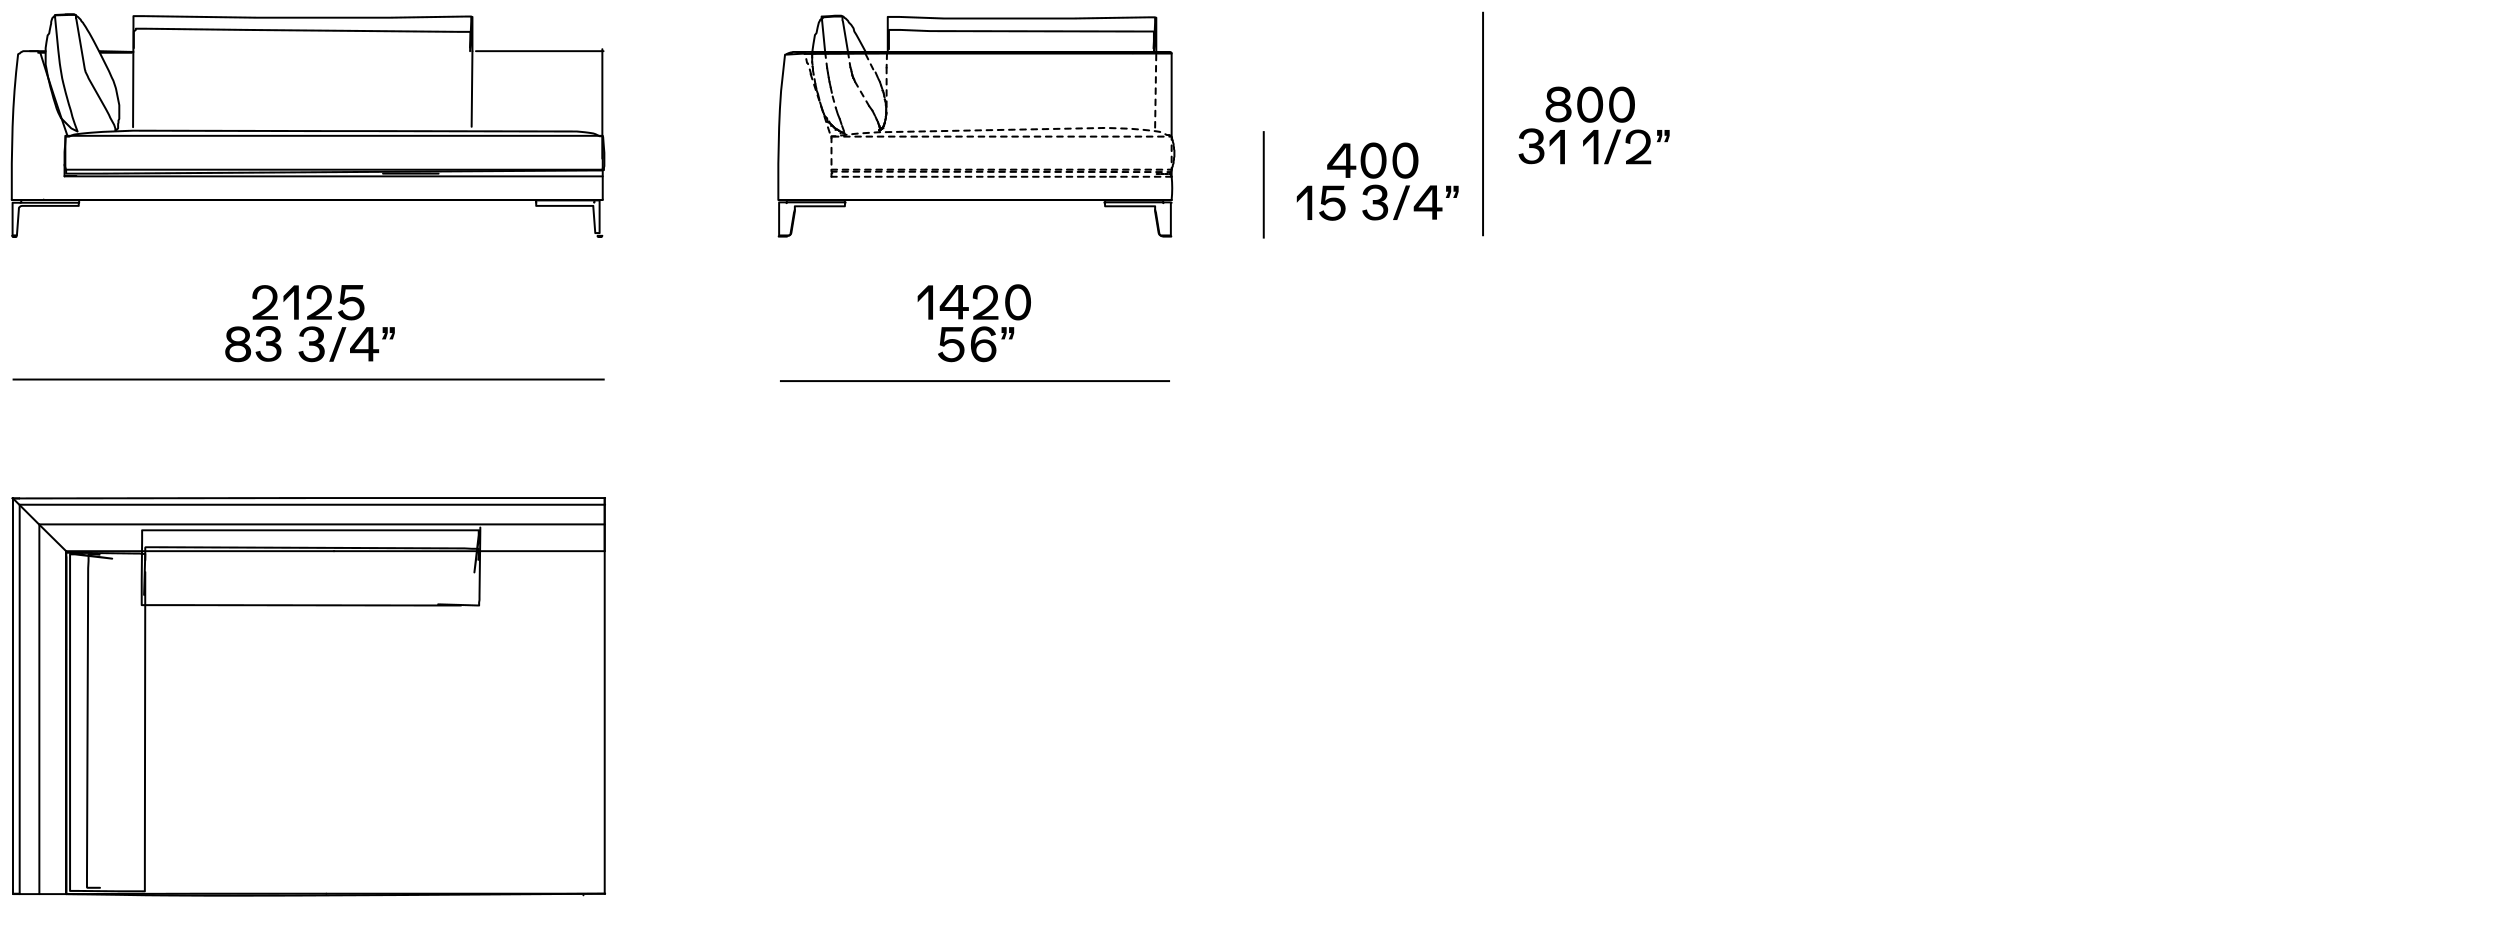 <?xml version="1.0" encoding="utf-8"?>
<!-- Generator: Adobe Illustrator 25.2.1, SVG Export Plug-In . SVG Version: 6.00 Build 0)  -->
<svg version="1.1" xmlns="http://www.w3.org/2000/svg" xmlns:xlink="http://www.w3.org/1999/xlink" x="0px" y="0px"
	 viewBox="0 0 635 241" style="enable-background:new 0 0 635 241;" xml:space="preserve">
<style type="text/css">
	.st0{fill:none;stroke:#000000;stroke-width:0.5;stroke-linecap:round;stroke-linejoin:round;stroke-miterlimit:10;}
	.st1{fill:none;stroke:#000000;stroke-width:0.5;stroke-miterlimit:3.864;}
	
		.st2{fill:none;stroke:#000000;stroke-width:0.5;stroke-linecap:round;stroke-linejoin:round;stroke-miterlimit:10;stroke-dasharray:1.424,1.424;}
	
		.st3{fill:none;stroke:#000000;stroke-width:0.5;stroke-linecap:round;stroke-linejoin:round;stroke-miterlimit:10;stroke-dasharray:0.716,0.358;}
	
		.st4{fill:none;stroke:#000000;stroke-width:0.5;stroke-linecap:round;stroke-linejoin:round;stroke-miterlimit:10;stroke-dasharray:0.169,0.169;}
	.st5{fill:none;stroke:#000000;stroke-width:0.5;stroke-miterlimit:10;}
	.st6{display:none;}
</style>
<g id="Livello_1">
	<g>
		<line class="st2" x1="293.4" y1="32.4" x2="293.7" y2="13.2"/>
		<line class="st2" x1="225.3" y1="13.6" x2="225.2" y2="17.2"/>
		<line class="st2" x1="225.2" y1="17.2" x2="225.2" y2="28.9"/>
		<line class="st3" x1="206.3" y1="13.1" x2="206.3" y2="13.5"/>
		<line class="st3" x1="206.3" y1="13.5" x2="206.3" y2="13.9"/>
		<line class="st3" x1="206.3" y1="13.9" x2="206.3" y2="14.2"/>
		<line class="st2" x1="206.3" y1="14.2" x2="206.3" y2="14.6"/>
		<line class="st2" x1="206.3" y1="14.6" x2="206.3" y2="15.1"/>
		<line class="st2" x1="206.3" y1="15.5" x2="206.3" y2="15.5"/>
		<line class="st2" x1="206.3" y1="15.5" x2="206.3" y2="15.9"/>
		<line class="st2" x1="206.3" y1="15.9" x2="206.4" y2="16.4"/>
		<line class="st2" x1="206.4" y1="16.8" x2="206.4" y2="16.9"/>
		<line class="st2" x1="206.4" y1="16.9" x2="206.5" y2="17.4"/>
		<line class="st2" x1="206.5" y1="17.4" x2="206.5" y2="17.9"/>
		<line class="st2" x1="206.5" y1="17.9" x2="206.7" y2="19"/>
		<line class="st2" x1="206.9" y1="20.1" x2="207.1" y2="21.3"/>
		<line class="st2" x1="207.1" y1="21.3" x2="207.5" y2="23.1"/>
		<line class="st2" x1="207.5" y1="23.1" x2="207.8" y2="24"/>
		<line class="st2" x1="207.8" y1="24" x2="208.3" y2="26"/>
		<line class="st2" x1="208.3" y1="26" x2="208.8" y2="27.6"/>
		<line class="st2" x1="208.8" y1="27.6" x2="209.1" y2="28.5"/>
		<line class="st2" x1="209.1" y1="28.5" x2="209.3" y2="29"/>
		<line class="st2" x1="209.3" y1="29" x2="209.5" y2="29.5"/>
		<line class="st2" x1="209.5" y1="29.5" x2="209.6" y2="29.7"/>
		<line class="st2" x1="209.6" y1="29.7" x2="209.7" y2="30"/>
		<line class="st2" x1="209.7" y1="30" x2="209.8" y2="29.8"/>
		<line class="st2" x1="209.8" y1="29.8" x2="210" y2="30"/>
		<line class="st2" x1="210" y1="30" x2="210.1" y2="30.2"/>
		<line class="st2" x1="210.1" y1="30.2" x2="210.2" y2="30.9"/>
		<line class="st2" x1="210.2" y1="30.9" x2="210.4" y2="31.1"/>
		<line class="st2" x1="210.4" y1="31.1" x2="210.6" y2="30.9"/>
		<line class="st2" x1="210.6" y1="30.9" x2="210.7" y2="31.1"/>
		<line class="st2" x1="210.7" y1="31.1" x2="210.9" y2="31.4"/>
		<line class="st2" x1="210.9" y1="31.4" x2="211" y2="31.5"/>
		<line class="st2" x1="211" y1="31.5" x2="211.1" y2="31.6"/>
		<line class="st2" x1="211.1" y1="32" x2="211.2" y2="31.7"/>
		<line class="st2" x1="211.2" y1="31.7" x2="211.3" y2="31.8"/>
		<line class="st2" x1="211.3" y1="31.8" x2="211.4" y2="31.9"/>
		<line class="st2" x1="211.4" y1="31.9" x2="211.5" y2="32"/>
		<line class="st2" x1="211.5" y1="32" x2="211.6" y2="32.1"/>
		<line class="st2" x1="211.6" y1="32.1" x2="211.7" y2="32.2"/>
		<line class="st2" x1="211.7" y1="32.2" x2="211.8" y2="32.3"/>
		<line class="st2" x1="211.8" y1="32.3" x2="211.9" y2="32.4"/>
		<line class="st2" x1="211.9" y1="32.4" x2="212" y2="32.5"/>
		<line class="st2" x1="212" y1="32.5" x2="212.2" y2="32.6"/>
		<line class="st2" x1="212.2" y1="33" x2="212.3" y2="32.7"/>
		<line class="st2" x1="212.3" y1="32.7" x2="212.4" y2="32.8"/>
		<line class="st2" x1="212.4" y1="32.8" x2="212.5" y2="32.9"/>
		<line class="st2" x1="212.5" y1="32.9" x2="212.7" y2="32.9"/>
		<line class="st2" x1="212.7" y1="32.9" x2="212.8" y2="33"/>
		<line class="st2" x1="212.8" y1="33" x2="213" y2="33.1"/>
		<line class="st2" x1="213" y1="33.1" x2="213.1" y2="33.2"/>
		<line class="st2" x1="213.1" y1="33.2" x2="213.2" y2="33.3"/>
		<line class="st2" x1="213.2" y1="33.3" x2="213.4" y2="33.4"/>
		<line class="st2" x1="213.4" y1="33.4" x2="213.5" y2="33.4"/>
		<line class="st2" x1="213.5" y1="33.9" x2="213.7" y2="33.5"/>
		<line class="st2" x1="213.7" y1="33.5" x2="213.9" y2="33.6"/>
		<line class="st2" x1="213.9" y1="33.6" x2="214" y2="33.7"/>
		<line class="st2" x1="214" y1="33.7" x2="214.2" y2="33.7"/>
		<line class="st2" x1="214.2" y1="33.7" x2="214.4" y2="33.8"/>
		<line class="st2" x1="214.4" y1="33.8" x2="214.6" y2="33.9"/>
		<line class="st2" x1="209.6" y1="13.3" x2="210.1" y2="17.3"/>
		<line class="st2" x1="210.1" y1="17.3" x2="210.3" y2="18.5"/>
		<line class="st2" x1="210.3" y1="18.5" x2="210.5" y2="19.7"/>
		<line class="st2" x1="210.5" y1="19.7" x2="210.7" y2="20.8"/>
		<line class="st2" x1="210.7" y1="20.8" x2="211" y2="22.2"/>
		<line class="st2" x1="211" y1="22.2" x2="211.5" y2="24.5"/>
		<line class="st2" x1="211.5" y1="24.5" x2="212.3" y2="27.4"/>
		<line class="st2" x1="212.3" y1="27.4" x2="212.8" y2="29"/>
		<line class="st2" x1="212.8" y1="29" x2="213.3" y2="30.2"/>
		<line class="st2" x1="213.3" y1="30.2" x2="213.9" y2="32"/>
		<line class="st2" x1="213.9" y1="32" x2="214.6" y2="33.9"/>
		<line class="st3" x1="219.8" y1="13.2" x2="219.9" y2="13.4"/>
		<line class="st2" x1="219.9" y1="13.8" x2="222.4" y2="18.8"/>
		<line class="st2" x1="222.4" y1="18.4" x2="223.1" y2="20"/>
		<line class="st2" x1="223.1" y1="20" x2="223.5" y2="20.8"/>
		<line class="st2" x1="223.5" y1="20.8" x2="223.8" y2="21.7"/>
		<line class="st2" x1="223.8" y1="21.7" x2="224.1" y2="22.6"/>
		<line class="st2" x1="224.1" y1="23" x2="224.3" y2="23"/>
		<line class="st2" x1="224.3" y1="23" x2="224.4" y2="23.5"/>
		<line class="st2" x1="224.4" y1="23.5" x2="224.5" y2="23.9"/>
		<line class="st2" x1="224.5" y1="23.9" x2="224.6" y2="24.4"/>
		<line class="st2" x1="224.6" y1="24.4" x2="224.7" y2="24.8"/>
		<line class="st2" x1="224.7" y1="25.3" x2="224.8" y2="25.3"/>
		<line class="st2" x1="224.8" y1="25.3" x2="224.9" y2="25.8"/>
		<line class="st2" x1="224.9" y1="25.8" x2="225" y2="26.2"/>
		<line class="st2" x1="225" y1="26.2" x2="225" y2="26.7"/>
		<line class="st2" x1="225" y1="26.7" x2="225.1" y2="27.2"/>
		<line class="st2" x1="225.1" y1="27.2" x2="225.1" y2="27.7"/>
		<line class="st2" x1="225.1" y1="27.7" x2="225.1" y2="28.1"/>
		<line class="st2" x1="225.1" y1="28.1" x2="225.1" y2="28.4"/>
		<line class="st2" x1="225.1" y1="28.4" x2="225.1" y2="28.6"/>
		<line class="st2" x1="225.1" y1="28.6" x2="225.1" y2="28.9"/>
		<line class="st2" x1="225.1" y1="28.9" x2="225.1" y2="29.1"/>
		<line class="st2" x1="225.1" y1="29.1" x2="225.1" y2="29.3"/>
		<line class="st2" x1="225.1" y1="29.3" x2="225" y2="29.6"/>
		<line class="st2" x1="225" y1="29.6" x2="225" y2="29.8"/>
		<line class="st2" x1="225" y1="29.8" x2="225" y2="30.1"/>
		<line class="st2" x1="225" y1="30.1" x2="224.9" y2="30.3"/>
		<line class="st2" x1="224.9" y1="30.3" x2="224.9" y2="30.5"/>
		<line class="st2" x1="224.9" y1="30.5" x2="224.8" y2="30.8"/>
		<line class="st2" x1="224.8" y1="31.2" x2="224.8" y2="31"/>
		<line class="st2" x1="224.8" y1="31" x2="224.7" y2="31.2"/>
		<line class="st2" x1="224.7" y1="31.2" x2="224.7" y2="31.3"/>
		<line class="st2" x1="224.7" y1="31.3" x2="224.6" y2="31.5"/>
		<line class="st2" x1="224.6" y1="31.5" x2="224.6" y2="31.7"/>
		<line class="st2" x1="224.6" y1="31.7" x2="224.6" y2="31.7"/>
		<line class="st2" x1="224.6" y1="31.7" x2="224.5" y2="31.8"/>
		<line class="st2" x1="224.5" y1="31.8" x2="224.5" y2="31.9"/>
		<line class="st2" x1="224.5" y1="31.9" x2="224.5" y2="32"/>
		<line class="st2" x1="224.5" y1="32" x2="224.4" y2="32.1"/>
		<line class="st2" x1="224.4" y1="32.1" x2="224.4" y2="32.1"/>
		<line class="st2" x1="224.4" y1="32.1" x2="224.4" y2="32.2"/>
		<line class="st2" x1="224.4" y1="32.6" x2="224.3" y2="32.3"/>
		<line class="st2" x1="224.3" y1="32.3" x2="224.3" y2="32.3"/>
		<line class="st2" x1="224.3" y1="32.3" x2="224.2" y2="32.4"/>
		<line class="st2" x1="224.2" y1="32.4" x2="224.2" y2="32.4"/>
		<line class="st2" x1="224.2" y1="32.4" x2="224.2" y2="32.5"/>
		<line class="st2" x1="224.2" y1="32.5" x2="224.2" y2="32.5"/>
		<line class="st2" x1="224.2" y1="32.5" x2="224.1" y2="32.5"/>
		<line class="st2" x1="224.1" y1="32.5" x2="224.1" y2="32.6"/>
		<line class="st2" x1="224.1" y1="32.6" x2="224.1" y2="32.6"/>
		<line class="st2" x1="224.1" y1="32.6" x2="224.1" y2="32.6"/>
		<line class="st2" x1="224.1" y1="32.6" x2="224" y2="32.7"/>
		<line class="st2" x1="224" y1="32.7" x2="224" y2="32.7"/>
		<line class="st2" x1="224" y1="32.7" x2="224" y2="32.7"/>
		<line class="st2" x1="224" y1="32.7" x2="223.9" y2="32.7"/>
		<line class="st2" x1="223.9" y1="32.7" x2="223.9" y2="32.8"/>
		<line class="st2" x1="223.9" y1="32.8" x2="223.9" y2="32.8"/>
		<line class="st2" x1="223.9" y1="32.8" x2="223.9" y2="32.8"/>
		<line class="st2" x1="223.9" y1="32.8" x2="223.8" y2="32.8"/>
		<line class="st2" x1="223.8" y1="32.8" x2="223.8" y2="32.9"/>
		<line class="st2" x1="223.8" y1="32.9" x2="223.8" y2="32.9"/>
		<line class="st2" x1="223.8" y1="32.9" x2="223.7" y2="32.9"/>
		<line class="st2" x1="223.7" y1="32.9" x2="223.7" y2="32.9"/>
		<line class="st2" x1="223.7" y1="32.9" x2="223.6" y2="33"/>
		<line class="st2" x1="223.6" y1="33" x2="223.6" y2="33"/>
		<line class="st2" x1="223.6" y1="33" x2="223.6" y2="33"/>
		<line class="st2" x1="223.6" y1="33" x2="223.5" y2="33"/>
		<line class="st2" x1="223.5" y1="33" x2="223.5" y2="33.1"/>
		<line class="st2" x1="223.5" y1="33.1" x2="223.5" y2="33.1"/>
		<line class="st2" x1="223.5" y1="33.1" x2="223.4" y2="33.1"/>
		<line class="st2" x1="223.4" y1="33.1" x2="223.4" y2="33.1"/>
		<line class="st2" x1="223.4" y1="33.1" x2="223.3" y2="33.1"/>
		<line class="st2" x1="215.4" y1="13.2" x2="216" y2="17.1"/>
		<line class="st2" x1="216" y1="17.1" x2="216.2" y2="17.7"/>
		<line class="st2" x1="216.2" y1="17.7" x2="216.3" y2="18.2"/>
		<line class="st2" x1="216.3" y1="18.2" x2="216.4" y2="18.7"/>
		<line class="st2" x1="216.4" y1="18.7" x2="216.5" y2="19"/>
		<line class="st2" x1="216.5" y1="19" x2="216.5" y2="19.2"/>
		<line class="st2" x1="216.5" y1="19.2" x2="216.6" y2="19.4"/>
		<line class="st2" x1="216.6" y1="19.4" x2="216.7" y2="19.6"/>
		<line class="st2" x1="216.7" y1="19.6" x2="216.7" y2="19.8"/>
		<line class="st2" x1="216.7" y1="19.8" x2="216.8" y2="19.9"/>
		<line class="st2" x1="216.8" y1="19.9" x2="216.9" y2="20.1"/>
		<line class="st2" x1="216.9" y1="20.1" x2="217" y2="20.3"/>
		<line class="st2" x1="217" y1="20.3" x2="217.2" y2="20.8"/>
		<line class="st2" x1="217.2" y1="20.8" x2="220.8" y2="27"/>
		<line class="st2" x1="220.8" y1="27" x2="221.6" y2="28.1"/>
		<line class="st2" x1="221.6" y1="28.1" x2="222.4" y2="29.7"/>
		<line class="st2" x1="222.4" y1="29.7" x2="222.7" y2="30.4"/>
		<line class="st2" x1="222.7" y1="30.4" x2="223" y2="31"/>
		<line class="st2" x1="223" y1="31" x2="223.1" y2="31.3"/>
		<line class="st2" x1="223.1" y1="31.3" x2="223.2" y2="31.6"/>
		<line class="st2" x1="223.2" y1="31.6" x2="223.3" y2="31.9"/>
		<line class="st2" x1="223.3" y1="31.9" x2="223.4" y2="32"/>
		<line class="st2" x1="223.4" y1="32" x2="223.4" y2="32.1"/>
		<line class="st2" x1="223.4" y1="32.1" x2="223.4" y2="32.3"/>
		<line class="st2" x1="223.4" y1="32.3" x2="223.5" y2="32.4"/>
		<line class="st2" x1="223.5" y1="32.4" x2="223.5" y2="32.5"/>
		<line class="st2" x1="223.5" y1="32.5" x2="223.5" y2="32.5"/>
		<line class="st2" x1="223.5" y1="32.5" x2="223.5" y2="32.6"/>
		<line class="st2" x1="223.5" y1="32.6" x2="223.5" y2="32.6"/>
		<line class="st2" x1="223.5" y1="32.6" x2="223.5" y2="32.6"/>
		<line class="st2" x1="223.5" y1="32.6" x2="223.5" y2="32.7"/>
		<line class="st2" x1="223.5" y1="32.7" x2="223.5" y2="32.7"/>
		<line class="st2" x1="223.5" y1="32.7" x2="223.5" y2="32.8"/>
		<line class="st2" x1="223.5" y1="32.8" x2="223.5" y2="32.8"/>
		<line class="st2" x1="223.5" y1="32.8" x2="223.5" y2="32.8"/>
		<line class="st2" x1="223.5" y1="32.8" x2="223.5" y2="32.8"/>
		<line class="st2" x1="223.5" y1="32.8" x2="223.5" y2="32.9"/>
		<line class="st2" x1="223.5" y1="32.9" x2="223.5" y2="32.9"/>
		<line class="st2" x1="223.5" y1="32.9" x2="223.5" y2="32.9"/>
		<line class="st2" x1="223.5" y1="32.9" x2="223.5" y2="32.9"/>
		<line class="st2" x1="223.5" y1="32.9" x2="223.5" y2="32.9"/>
		<line class="st2" x1="223.5" y1="32.9" x2="223.5" y2="32.9"/>
		<line class="st2" x1="223.5" y1="32.9" x2="223.5" y2="32.9"/>
		<line class="st2" x1="223.5" y1="32.9" x2="223.5" y2="33"/>
		<line class="st2" x1="223.5" y1="33" x2="223.5" y2="33"/>
		<line class="st2" x1="223.5" y1="33" x2="223.5" y2="33"/>
		<line class="st2" x1="223.5" y1="33" x2="223.5" y2="33"/>
		<line class="st2" x1="223.5" y1="33" x2="223.5" y2="33"/>
		<line class="st2" x1="223.5" y1="33" x2="223.5" y2="33"/>
		<line class="st2" x1="223.5" y1="33" x2="223.5" y2="33"/>
		<line class="st2" x1="223.5" y1="33" x2="223.5" y2="33"/>
		<line class="st2" x1="223.5" y1="33" x2="223.5" y2="33"/>
		<line class="st2" x1="223.5" y1="33" x2="223.5" y2="33.1"/>
		<line class="st2" x1="223.5" y1="33.1" x2="223.5" y2="33.1"/>
		<line class="st2" x1="223.5" y1="33.1" x2="223.5" y2="33.1"/>
		<line class="st2" x1="223.5" y1="33.1" x2="223.5" y2="33.1"/>
		<line class="st2" x1="223.5" y1="33.1" x2="223.5" y2="33.1"/>
		<line class="st2" x1="223.5" y1="33.1" x2="223.5" y2="33.1"/>
		<line class="st2" x1="223.5" y1="33.1" x2="223.4" y2="33.1"/>
		<line class="st2" x1="223.4" y1="33.1" x2="223.4" y2="33.1"/>
		<line class="st2" x1="223.4" y1="33.1" x2="223.4" y2="33.1"/>
		<line class="st2" x1="223.4" y1="33.1" x2="223.4" y2="33.1"/>
		<line class="st2" x1="223.4" y1="33.1" x2="223.4" y2="33.1"/>
		<line class="st2" x1="223.4" y1="33.1" x2="223.4" y2="33.1"/>
		<line class="st2" x1="223.4" y1="33.1" x2="223.4" y2="33.1"/>
		<line class="st2" x1="223.4" y1="33.1" x2="223.4" y2="33.1"/>
		<line class="st2" x1="223.4" y1="33.1" x2="223.4" y2="33.1"/>
		<line class="st2" x1="223.4" y1="33.1" x2="223.4" y2="33.1"/>
		<line class="st2" x1="223.4" y1="33.1" x2="223.3" y2="33.1"/>
		<line class="st2" x1="223.3" y1="33.1" x2="223.3" y2="33.1"/>
		<line class="st0" x1="204.5" y1="13.2" x2="204.6" y2="13.2"/>
		<line class="st2" x1="297.6" y1="44.9" x2="280.7" y2="44.9"/>
		<line class="st0" x1="297.6" y1="51.5" x2="297.6" y2="51.5"/>
		<line class="st0" x1="297.2" y1="50.8" x2="297.6" y2="50.8"/>
		<line class="st0" x1="295.5" y1="51.5" x2="295.5" y2="51.5"/>
		<path class="st0" d="M293.5,53.6c0-0.1-0.1-0.2-0.1-0.3"/>
		<path class="st0" d="M280.7,52.4h11.2l0.1,0l0.1,0l0.1,0l0.1,0l0.1,0c0,0,0.1,0,0.1,0c0,0,0.1,0,0.1,0c0,0,0.1,0,0.1,0    c0,0,0.1,0,0.1,0c0,0,0.1,0,0.1,0c0,0,0.1,0,0.1,0c0,0,0.1,0,0.1,0c0,0,0.1,0,0.1,0c0,0,0.1,0,0.1,0c0,0,0.1,0,0.1,0c0,0,0,0,0,0    c0,0,0,0,0,0c0,0,0,0,0,0c0,0,0,0,0,0c0,0,0,0.1,0,0.1c0,0,0,0.1,0,0.1c0,0,0,0.1,0,0.1c0,0,0,0.1,0,0.1c0,0,0,0.1,0,0.1    c0,0,0,0.1,0,0.1c0,0,0,0.1,0,0.1c0,0,0,0.1,0,0.1l0,0.1l0,0.1l0,0.1l0,0.1l0,0.1l0.9,5.5c0.1,0.3,0.4,0.6,0.7,0.6h2.4    c0,0,0-8.4,0-8.4c0,0-16.9,0-16.9,0C280.7,51.6,280.7,52.4,280.7,52.4z"/>
		<line class="st0" x1="199.8" y1="51.5" x2="199.8" y2="51.5"/>
		<path class="st0" d="M201.9,53.3c0,0.1-0.1,0.2-0.1,0.3"/>
		<path class="st0" d="M214.6,52.4h-11.2l-0.1,0l-0.1,0l-0.1,0l-0.1,0l-0.1,0c0,0-0.1,0-0.1,0c0,0-0.1,0-0.1,0c0,0-0.1,0-0.1,0    c0,0-0.1,0-0.1,0c0,0-0.1,0-0.1,0c0,0-0.1,0-0.1,0c0,0-0.1,0-0.1,0c0,0-0.1,0-0.1,0c0,0-0.1,0-0.1,0c0,0-0.1,0-0.1,0c0,0,0,0,0,0    c0,0,0,0,0,0c0,0,0,0,0,0c0,0,0,0,0,0c0,0,0,0.1,0,0.1c0,0,0,0.1,0,0.1c0,0,0,0.1,0,0.1c0,0,0,0.1,0,0.1c0,0,0,0.1,0,0.1    c0,0,0,0.1,0,0.1c0,0,0,0.1,0,0.1c0,0,0,0.1,0,0.1l0,0.1l0,0.1l0,0.1l0,0.1l0,0.1l-0.9,5.5c-0.1,0.3-0.3,0.6-0.7,0.6h-2.4    c0,0,0-8.4,0-8.4c0,0,16.9,0,16.9,0C214.6,51.6,214.6,52.4,214.6,52.4z"/>
		<path class="st0" d="M297.6,50.8c0.2-2,0.2-4,0-6"/>
		<line class="st2" x1="280.9" y1="44.9" x2="211.2" y2="44.9"/>
		<line class="st2" x1="211.2" y1="44.9" x2="211.2" y2="44.1"/>
		<polyline class="st2" points="211.2,43.1 297.6,43.1 297.6,34.7 211.2,34.7   "/>
		<path class="st2" d="M211.2,34.7l0,1l0,1.3l0,2.8l0,2.5l0,0.9l0,0.3l0,0.1l0,0c0,0,0.2,0.4,0.2,0.4"/>
		<line class="st2" x1="205.9" y1="18.8" x2="211.2" y2="35.1"/>
		<line class="st3" x1="287.7" y1="13.5" x2="287.8" y2="13.5"/>
		<path class="st2" d="M297.6,43.2l-0.1,0.3c0,0,0,0,0,0c0,0,0,0,0,0c0,0,0,0.1,0,0.1c0,0-0.1,0.1-0.1,0.1c0,0-0.1,0-0.1,0    c0,0-0.1,0-0.1,0c0,0,0,0,0,0c0,0-0.1,0-0.1,0c0,0-0.1,0-0.1,0c0,0-0.1,0-0.1,0l0,0l0,0l-0.1,0l-0.1,0l-0.1,0l-0.1,0l-0.1,0    l-0.1,0l-0.2,0l-0.4,0l-0.4,0l-1,0l-2.9,0l-79.7-0.1h-0.2"/>
		<path class="st2" d="M211.2,34.7C211.2,34.6,211.2,34.6,211.2,34.7C211.3,34.6,211.3,34.6,211.2,34.7c0.1-0.1,0.1-0.1,0.1-0.1    c0,0,0.1,0,0.1,0c0,0,0.1,0,0.1,0c0,0,0.1,0,0.1,0l0.1,0l0.1,0l0.1,0l0.1,0l0.1,0l0.2,0l0.2,0l0.2,0l0.5-0.1l0.6-0.1l0.7-0.1    l1.7-0.2l2-0.2l4.9-0.3l57.8-1.1l3.2,0.1l2.9,0.1l2.5,0.2l1.1,0.1l1,0.1l0.9,0.1l0.8,0.1l0.7,0.1l0.6,0.1l0.3,0.1l0.3,0.1l0.2,0.1    l0.2,0.1l0.2,0.1l0.2,0.1l0.2,0.1l0.2,0.1l0.1,0l0.1,0l0.1,0l0.1,0l0.1,0l0.1,0l0.1,0l0,0l0,0c0,0,0.1,0.1,0.1,0.1    c0,0,0.1,0.1,0.1,0.1c0,0,0.1,0.1,0.1,0.1c0,0,0.1,0.1,0.1,0.1c0,0,0,0.1,0,0.1c0,0,0,0.1,0,0.1c0,0,0,0.1,0,0.1c0,0,0,0,0,0    c0,0,0,0.1,0,0.1l0,0.1"/>
		<line class="st0" x1="206.3" y1="13.2" x2="202.3" y2="13.2"/>
		<path class="st2" d="M206.1,19c-0.1-0.2-0.2-0.4-0.2-0.6l-0.2-0.7l-0.2-0.6l-0.3-1L205,16l-0.2-1l-0.2-0.6l-0.3-0.8"/>
		<path class="st3" d="M293.8,44.2l1.5,0l0.7,0l0.3,0l0.2,0l0.1,0l0.1,0l0.1,0l0.1,0c0,0,0.1,0,0.1,0c0,0,0.1,0,0.1,0    c0,0,0.1,0,0.1,0c0,0,0.1,0,0.1,0c0,0,0,0,0,0c0,0,0.1,0,0.1,0c0,0,0,0,0,0c0,0,0,0,0,0c0,0,0,0,0,0c0,0,0,0.1,0,0.1    c0,0,0,0.1,0,0.1c0,0,0,0.1,0,0.1"/>
		<path class="st0" d="M215.4,13.2L214.2,6l-0.1-0.6l-0.1-0.2l0-0.2l0-0.1l0-0.1l0-0.1l0-0.1c0,0,0-0.1,0-0.1c0,0,0-0.1,0-0.1    c0,0,0-0.1,0-0.1c0,0,0,0,0,0c0,0,0-0.1,0-0.1c0,0,0,0,0,0c0,0,0,0,0,0c0,0-0.1,0-0.1,0c0,0,0,0,0,0c0,0,0,0,0,0c0,0-0.1,0-0.1,0    c0,0,0,0,0,0c0,0,0,0,0,0c0,0-0.1,0-0.1,0c0,0-0.1,0-0.1,0l-0.1,0l-0.1,0l-0.1,0l-0.1,0l-0.3,0l-0.9,0l-2.9,0.2c0,0,0,0.1,0,0.1    c0,0-0.1,0.1-0.1,0.1l-0.1,0.1l-0.1,0.1l-0.1,0.1l-0.1,0.1L208.4,5l-0.1,0.1l-0.1,0.3L208,5.7l-0.1,0.4l-0.1,0.4l-0.1,0.4    l-0.1,0.5l-0.1,0.5l-0.1,0.5L207,8.9l-0.1,0.6l-0.1,0.6l-0.1,0.6l-0.1,0.6l-0.1,0.7l-0.1,0.7l0,0.4"/>
		<polyline class="st0" points="297.6,13.8 297.6,13.5 297.6,34.7 297.7,34.9 297.7,35.2 297.8,35.5 297.9,35.7 297.9,36 298,36.3     298.1,36.6 298.1,36.8 298.1,37.1 298.2,37.4 298.2,37.7 298.2,37.9 298.3,38.2 298.3,38.5 298.3,38.8 298.3,39 298.3,39.3     298.3,39.6 298.3,39.8 298.2,40.1 298.2,40.4 298.2,40.6 298.1,40.9 298.1,41.2 298.1,41.4 298,41.7 297.9,41.9 297.9,42.2     297.8,42.4 297.7,42.7 297.7,42.9 297.6,43.1 297.6,44.9   "/>
		<path class="st0" d="M206.3,13.2h18.9l72,0c0.2,0,0.4,0.2,0.4,0.4h-72.3l-19,0.1h-1.9"/>
		<polyline class="st0" points="297.6,50.8 197.7,50.8 197.7,41.6 197.9,32.4 198.1,27.7 198.4,23.1 198.9,18.5 199.4,13.9     204.4,13.6 204.3,13.5 204.1,13.5 204,13.4 203.8,13.4 203.6,13.3 203.5,13.3 203.3,13.3 203.2,13.2 203,13.2 202.8,13.2     202.7,13.2 202.5,13.2 202.4,13.2 202.2,13.2 202,13.2 201.9,13.2 201.7,13.2 201.6,13.2 201.4,13.2 201.2,13.3 201.1,13.3     200.9,13.3 200.8,13.4 200.6,13.4 200.4,13.5 200.3,13.5 200.1,13.6 200,13.7 199.8,13.7 199.7,13.8 199.6,13.9 199.4,13.9   "/>
		<path class="st0" d="M197.8,60C197.8,60,197.8,60,197.8,60C197.8,60.1,197.8,60.1,197.8,60c0,0.1,0,0.1,0,0.1c0,0,0,0,0,0    c0,0,0,0,0,0c0,0,0,0,0,0c0,0,0.1,0,0.1,0c0,0,0.1,0,0.1,0c0,0,0.1,0,0.1,0l0,0l0,0l0.1,0l0.2,0l0.5,0l0.6,0l0.1,0l0.1,0l0,0    c0,0,0.1,0,0.1,0c0,0,0.1,0,0.1,0c0,0,0,0,0,0c0,0,0,0,0,0c0,0,0,0,0,0c0,0,0,0,0,0c0,0,0,0,0,0c0,0,0,0,0,0c0,0,0,0,0,0"/>
		<path class="st0" d="M297.5,60C297.5,60,297.5,60,297.5,60C297.5,60.1,297.5,60.1,297.5,60c0,0.1,0,0.1,0,0.1c0,0,0,0,0,0    c0,0,0,0,0,0c0,0,0,0,0,0c0,0-0.1,0-0.1,0c0,0-0.1,0-0.1,0c0,0-0.1,0-0.1,0l0,0l0,0l-0.1,0l-0.2,0l-0.5,0l-0.6,0l-0.1,0l-0.1,0    l0,0c0,0-0.1,0-0.1,0c0,0-0.1,0-0.1,0c0,0,0,0,0,0c0,0,0,0,0,0c0,0,0,0,0,0c0,0,0,0,0,0c0,0,0,0,0,0c0,0,0,0,0,0c0,0,0,0,0,0"/>
		<path class="st0" d="M214.6,51.6c0,0,0-0.7,0-0.7c0,0-14.7,0-14.7,0c0,0-0.1,0.7-0.1,0.7"/>
		<path class="st0" d="M201.7,53.9l-0.9,5.5c0,0,0,0,0,0c0,0.1,0,0.1,0,0.1c0,0,0,0,0,0c-0.1,0.2-0.3,0.4-0.6,0.4"/>
		<path class="st0" d="M280.7,51.6c0,0,0-0.7,0-0.7c0,0,14.7,0,14.7,0c0,0,0.1,0.7,0.1,0.7"/>
		<path class="st0" d="M295.1,60c-0.2,0-0.4-0.2-0.6-0.4c0,0,0,0,0,0c0,0,0-0.1,0-0.1c0,0,0,0,0,0c0,0-0.9-5.6-0.9-5.6"/>
		<path class="st0" d="M208.6,4.8l0.1-0.3l0-0.1c0,0,0-0.1,0-0.1c0,0,0-0.1,0-0.1c0,0,0,0,0,0c0,0,0,0,0,0c0,0,0,0,0,0c0,0,0,0,0,0    c0,0,0.1,0,0.1,0c0,0,0.1,0,0.1,0l2-0.1L212,4l0.2,0l0.2,0l0.1,0l0.1,0l0.1,0l0.1,0l0.1,0l0.1,0l0.1,0l0.1,0l0.1,0l0.1,0l0.1,0    l0.1,0l0.1,0l0,0l0,0c0,0,0.2,0.1,0.2,0.1l0.1,0.1c0,0,0.1,0,0.1,0c0,0,0.1,0,0.1,0c0,0,0.1,0.1,0.1,0.1l0.1,0.1l0.1,0.1l0.1,0.1    l0.2,0.1l0.1,0.1l0.1,0.1l0.1,0.1l0.1,0.1l0.1,0.1l0.1,0.1l0.1,0.2l0.1,0.2l0.2,0.2l0.2,0.2l0.2,0.2l0.2,0.3l0.4,0.6L217,8    l0.5,0.8l0.5,0.9l0.6,1.1l1.3,2.4"/>
		<polyline class="st0" points="208.8,4.4 208.8,5.1 209.6,13.3   "/>
		<path class="st0" d="M293,12.3l0.1-1.8l0-0.5l0-0.4l0-0.2l0-0.2l0-0.1l0-0.1l0-0.1l0-0.1l0-0.1l0-0.1l0-0.1l0-0.1l0,0c0,0,0,0,0,0    c0,0,0-0.1,0-0.1c0,0,0-0.1,0-0.1c0,0,0-0.1,0-0.1c0,0,0,0,0,0c0,0,0,0,0,0c0,0-0.1-0.1-0.1-0.1c0,0-0.1,0-0.1,0c0,0-0.1,0-0.1,0    c0,0,0,0,0,0c0,0-0.1,0-0.1,0c0,0-0.1,0-0.1,0c0,0-0.1,0-0.1,0c0,0-0.1,0-0.1,0c0,0-0.1,0-0.1,0l0,0l-0.1,0l-0.1,0l-0.2,0l-0.2,0    L291,8l-1.3,0l-53.5-0.1l-7.5-0.3l-0.9,0l-0.4,0l-0.3,0l-0.3,0l-0.1,0l-0.1,0l-0.1,0l-0.1,0l-0.1,0l0,0l0,0c0,0-0.1,0-0.1,0    c0,0-0.1,0-0.1,0c0,0-0.1,0-0.1,0c0,0,0,0,0,0c0,0-0.1,0-0.1,0c0,0,0,0,0,0c0,0-0.1,0-0.1,0c0,0,0,0.1,0,0.1c0,0,0,0,0,0    c0,0,0,0.1,0,0.1c0,0,0,0.1,0,0.1c0,0,0,0.1,0,0.1c0,0,0,0.1,0,0.1c0,0,0,0.1,0,0.1c0,0,0,0.1,0,0.1l0,0l0,0.1l0,0.1l0,0.1l0,0.2    l0,0.2l0,0.2l0,0.5l0,0.7l0,2.1"/>
		<path class="st0" d="M293.7,13.2l0-6.1l0-1.6l0-0.5l0-0.2l0-0.1c0,0,0-0.1,0-0.1c0,0,0-0.1,0-0.1c0,0,0,0,0,0c0,0,0,0.1,0,0.1    c0,0,0,0.1,0,0.1l0,0.1l0,0.1l0,0.2l-0.1,0.7l-0.5,7.4l0.3-7.5l0-0.6l0-0.2l0-0.1l0-0.1l0-0.1c0,0,0-0.1,0-0.1c0,0,0-0.1,0-0.1    c0,0,0,0,0,0c0,0,0,0,0,0c0,0,0,0,0,0c0,0-0.1,0-0.1,0c0,0-0.1,0-0.1,0l-1.1,0l-19.3,0.3l-33.1,0l-11.3-0.4l-1.2,0l-0.5,0l-0.4,0    l-0.2,0l-0.1,0l-0.1,0l-0.1,0l-0.1,0l0,0c0,0-0.1,0-0.1,0c0,0-0.1,0-0.1,0c0,0,0,0,0,0c0,0,0,0,0,0c0,0,0,0,0,0c0,0,0,0,0,0    c0,0,0,0,0,0c0,0,0,0.1,0,0.1c0,0,0,0.1,0,0.1l0,0.7l0,1.8l0,6"/>
		<line id="XMLID_110_" class="st1" x1="321" y1="33.3" x2="321" y2="60.6"/>
		<g>
			<path d="M344.5,42.1v1H343v2.1h-1.2v-2.1h-4.7v-1.2l4.2-5.4h1.7v5.6H344.5z M341.9,37.5l-3.5,4.6h3.5V37.5z"/>
			<path d="M345.6,40.8c0-2.5,1.1-4.6,3.3-4.6c2.2,0,3.3,2,3.3,4.6c0,2.5-1.1,4.6-3.3,4.6C346.7,45.4,345.6,43.4,345.6,40.8z      M351,40.8c0-2-0.7-3.5-2.1-3.5s-2.1,1.5-2.1,3.5c0,2,0.7,3.5,2.1,3.5S351,42.9,351,40.8z"/>
			<path d="M353.7,40.8c0-2.5,1.1-4.6,3.3-4.6c2.2,0,3.3,2,3.3,4.6c0,2.5-1.1,4.6-3.3,4.6C354.8,45.4,353.7,43.4,353.7,40.8z      M359,40.8c0-2-0.7-3.5-2.1-3.5s-2.1,1.5-2.1,3.5c0,2,0.7,3.5,2.1,3.5S359,42.9,359,40.8z"/>
		</g>
		<g>
			<path d="M333.3,47.1v8.8h-1.2v-7.2l-2.7,2.8v-1.6l2.7-2.7H333.3z"/>
			<path d="M341.8,53c0,1.8-1.4,3.1-3.3,3.1c-1.6,0-3-0.8-3.5-2.1l1.2-0.6c0.3,1,1.2,1.7,2.3,1.7c1.2,0,2.1-0.8,2.1-2     c0-1-0.9-1.9-2-1.9c-0.9,0-1.6,0.4-2,1l-1.1-0.4l0.5-4.6h5.5l-0.2,1.1h-4.3l-0.4,2.7c0.5-0.5,1.3-0.8,2.1-0.8     C340.5,50.1,341.8,51.3,341.8,53z"/>
			<path d="M346,53.5l1.2-0.3c0.2,1.2,1,1.9,2.2,1.9c1.2,0,2-0.7,2-1.7c0-0.9-0.8-1.5-2.1-1.5c-0.3,0-0.5,0-0.6,0v-1.1     c0.3,0,0.5,0,0.7,0c1,0,1.7-0.6,1.7-1.4c0-0.9-0.7-1.5-1.8-1.5c-1.1,0-1.9,0.7-2,1.8l-1.2-0.3c0.2-1.5,1.5-2.5,3.3-2.5     c1.8,0,3,0.9,3,2.4c0,0.9-0.6,1.8-1.6,1.9v0c1,0.1,1.8,1,1.8,2.1c0,1.6-1.3,2.7-3.3,2.7C347.7,56.1,346.3,55.1,346,53.5z"/>
			<path d="M357.1,47.1h1.1l-3.3,8.8h-1.1L357.1,47.1z"/>
			<path d="M366.4,52.7v1H365v2.1h-1.2v-2.1h-4.7v-1.2l4.2-5.4h1.7v5.6H366.4z M363.8,48.1l-3.5,4.6h3.5V48.1z"/>
			<path d="M367.9,48.7h-0.6v-1.5h1.3v1.5l-0.5,1.6h-0.9L367.9,48.7z M369.8,48.7h-0.6v-1.5h1.3v1.5l-0.5,1.6h-0.9L369.8,48.7z"/>
		</g>
		<line id="XMLID_107_" class="st1" x1="376.7" y1="3" x2="376.7" y2="60"/>
		<g>
			<path d="M399.2,28.5c0,1.6-1.3,2.6-3.3,2.6c-2,0-3.3-1-3.3-2.6c0-1,0.7-1.8,1.7-2.2c-0.9-0.4-1.4-1.1-1.4-2c0-1.4,1.2-2.3,3-2.3     c1.8,0,3,0.9,3,2.3c0,0.9-0.5,1.6-1.4,2C398.5,26.7,399.2,27.5,399.2,28.5z M397.9,28.5c0-1-0.8-1.6-2.1-1.6     c-1.3,0-2.1,0.6-2.1,1.6c0,1,0.8,1.6,2.1,1.6C397.1,30.1,397.9,29.5,397.9,28.5z M394,24.5c0,0.9,0.7,1.4,1.8,1.4     c1.1,0,1.8-0.6,1.8-1.4c0-0.8-0.7-1.4-1.8-1.4C394.8,23.1,394,23.6,394,24.5z"/>
			<path d="M400.6,26.6c0-2.5,1.1-4.6,3.3-4.6c2.2,0,3.3,2,3.3,4.6c0,2.5-1.1,4.6-3.3,4.6C401.7,31.2,400.6,29.1,400.6,26.6z      M406,26.6c0-2-0.7-3.5-2.1-3.5s-2.1,1.5-2.1,3.5c0,2,0.7,3.5,2.1,3.5S406,28.6,406,26.6z"/>
			<path d="M408.7,26.6c0-2.5,1.1-4.6,3.3-4.6c2.2,0,3.3,2,3.3,4.6c0,2.5-1.1,4.6-3.3,4.6C409.8,31.2,408.7,29.1,408.7,26.6z      M414,26.6c0-2-0.7-3.5-2.1-3.5s-2.1,1.5-2.1,3.5c0,2,0.7,3.5,2.1,3.5S414,28.6,414,26.6z"/>
		</g>
		<g>
			<path d="M385.7,39.2l1.2-0.3c0.2,1.2,1,1.9,2.2,1.9c1.2,0,2-0.7,2-1.7c0-0.9-0.8-1.5-2.1-1.5c-0.3,0-0.5,0-0.6,0v-1.1     c0.3,0,0.5,0,0.7,0c1,0,1.7-0.6,1.7-1.4c0-0.9-0.7-1.5-1.8-1.5c-1.1,0-1.9,0.7-2,1.8l-1.2-0.3c0.2-1.5,1.5-2.5,3.3-2.5     c1.8,0,3,0.9,3,2.4c0,0.9-0.6,1.8-1.6,1.9v0c1,0.1,1.8,1,1.8,2.1c0,1.6-1.3,2.7-3.3,2.7C387.3,41.8,386,40.8,385.7,39.2z"/>
			<path d="M397.5,32.9v8.8h-1.2v-7.2l-2.7,2.8v-1.6l2.7-2.7H397.5z"/>
			<path d="M406,32.9v8.8h-1.2v-7.2l-2.7,2.8v-1.6l2.7-2.7H406z"/>
			<path d="M410.7,32.9h1.1l-3.3,8.8h-1.1L410.7,32.9z"/>
			<path d="M419.4,40.6v1.1h-6.4v-0.8c3.9-2.3,5.1-3.5,5.1-5c0-1.3-0.8-2.1-2-2.1c-1.2,0-2,0.9-2,2.2c0,0.2,0,0.4,0,0.6l-1.2-0.3     c0-0.1,0-0.3,0-0.4c0-1.8,1.3-3,3.2-3c1.9,0,3.2,1.2,3.2,3c0,1.7-1.4,3.4-4.2,4.9H419.4z"/>
			<path d="M421.5,34.5h-0.6v-1.5h1.3v1.5l-0.5,1.6h-0.9L421.5,34.5z M423.4,34.5h-0.6v-1.5h1.3v1.5l-0.5,1.6h-0.9L423.4,34.5z"/>
		</g>
		<g>
			<path d="M237,72.4v8.8h-1.2v-7.2l-2.7,2.8v-1.6l2.7-2.7H237z"/>
			<path d="M246.1,78v1h-1.5v2.1h-1.2V79h-4.7v-1.2l4.2-5.4h1.7V78H246.1z M243.4,73.4l-3.5,4.6h3.5V73.4z"/>
			<path d="M253.6,80.1v1.1h-6.4v-0.8c3.9-2.3,5.1-3.5,5.1-5c0-1.3-0.8-2.1-2-2.1c-1.2,0-2,0.9-2,2.2c0,0.2,0,0.4,0,0.6l-1.2-0.3     c0-0.1,0-0.3,0-0.4c0-1.8,1.3-3,3.2-3c1.9,0,3.2,1.2,3.2,3c0,1.7-1.4,3.4-4.2,4.9H253.6z"/>
			<path d="M255.3,76.8c0-2.5,1.1-4.6,3.3-4.6c2.2,0,3.3,2,3.3,4.6c0,2.5-1.1,4.6-3.3,4.6C256.5,81.4,255.3,79.3,255.3,76.8z      M260.7,76.8c0-2-0.7-3.5-2.1-3.5s-2.1,1.5-2.1,3.5c0,2,0.7,3.5,2.1,3.5S260.7,78.8,260.7,76.8z"/>
		</g>
		<g>
			<path d="M245,88.9c0,1.8-1.4,3.1-3.3,3.1c-1.6,0-3-0.8-3.5-2.1l1.2-0.6c0.3,1,1.2,1.7,2.3,1.7c1.2,0,2.1-0.8,2.1-2     c0-1-0.9-1.9-2-1.9c-0.9,0-1.6,0.4-2,1l-1.1-0.4l0.5-4.6h5.5l-0.2,1.1h-4.3l-0.4,2.7c0.5-0.5,1.3-0.8,2.1-0.8     C243.7,86.1,245,87.3,245,88.9z"/>
			<path d="M253.1,89c0,1.7-1.3,3-3.2,3c-2.1,0-3.3-1.7-3.3-4.4c0-2.9,1.3-4.7,3.5-4.7c1.4,0,2.5,0.8,2.9,2.1l-1.2,0.4     c-0.3-0.9-0.9-1.5-1.8-1.5c-1.4,0-2.2,1.3-2.3,3.5c0.4-0.7,1.3-1.2,2.4-1.2C251.9,86.2,253.1,87.4,253.1,89z M251.9,89     c0-1.1-0.8-1.9-1.9-1.9c-1.1,0-2,0.8-2,1.9c0,1.1,0.8,1.9,2,1.9S251.9,90.2,251.9,89z"/>
			<path d="M255,84.6h-0.6v-1.5h1.3v1.5l-0.5,1.6h-0.9L255,84.6z M256.9,84.6h-0.6v-1.5h1.3v1.5l-0.5,1.6h-0.9L256.9,84.6z"/>
		</g>
		<line id="XMLID_102_" class="st1" x1="297.2" y1="96.8" x2="198.1" y2="96.8"/>
		<g>
			<path d="M70.6,80.1v1.1h-6.4v-0.8c3.9-2.3,5.1-3.5,5.1-5c0-1.3-0.8-2.1-2-2.1c-1.2,0-2,0.9-2,2.2c0,0.2,0,0.4,0,0.6l-1.2-0.3     c0-0.1,0-0.3,0-0.4c0-1.8,1.3-3,3.2-3c1.9,0,3.2,1.2,3.2,3c0,1.7-1.4,3.4-4.2,4.9H70.6z"/>
			<path d="M75.9,72.4v8.8h-1.2v-7.2l-2.7,2.8v-1.6l2.7-2.7H75.9z"/>
			<path d="M84.3,80.1v1.1H78v-0.8c3.9-2.3,5.1-3.5,5.1-5c0-1.3-0.8-2.1-2-2.1c-1.2,0-2,0.9-2,2.2c0,0.2,0,0.4,0,0.6l-1.2-0.3     c0-0.1,0-0.3,0-0.4c0-1.8,1.3-3,3.2-3c1.9,0,3.2,1.2,3.2,3c0,1.7-1.4,3.4-4.2,4.9H84.3z"/>
			<path d="M92.6,78.3c0,1.8-1.4,3.1-3.3,3.1c-1.6,0-3-0.8-3.5-2.1l1.2-0.6c0.3,1,1.2,1.7,2.3,1.7c1.2,0,2.1-0.8,2.1-2     c0-1-0.9-1.9-2-1.9c-0.9,0-1.6,0.4-2,1L86.3,77l0.5-4.6h5.5l-0.2,1.1h-4.3l-0.4,2.7c0.5-0.5,1.3-0.8,2.1-0.8     C91.3,75.4,92.6,76.6,92.6,78.3z"/>
		</g>
		<g>
			<path d="M63.8,89.4c0,1.6-1.3,2.6-3.3,2.6c-2,0-3.3-1-3.3-2.6c0-1,0.7-1.8,1.7-2.2c-0.9-0.4-1.4-1.1-1.4-2c0-1.4,1.2-2.3,3-2.3     c1.8,0,3,0.9,3,2.3c0,0.9-0.5,1.6-1.4,2C63.1,87.6,63.8,88.4,63.8,89.4z M62.5,89.4c0-1-0.8-1.6-2.1-1.6c-1.3,0-2.1,0.6-2.1,1.6     c0,1,0.8,1.6,2.1,1.6C61.7,91,62.5,90.4,62.5,89.4z M58.7,85.3c0,0.9,0.7,1.4,1.8,1.4c1.1,0,1.8-0.6,1.8-1.4     c0-0.8-0.7-1.4-1.8-1.4C59.4,84,58.7,84.5,58.7,85.3z"/>
			<path d="M64.9,89.4l1.2-0.3c0.2,1.2,1,1.9,2.2,1.9c1.2,0,2-0.7,2-1.7c0-0.9-0.8-1.5-2.1-1.5c-0.3,0-0.5,0-0.6,0v-1.1     c0.3,0,0.5,0,0.7,0c1,0,1.7-0.6,1.7-1.4c0-0.9-0.7-1.5-1.8-1.5c-1.1,0-1.9,0.7-2,1.8l-1.2-0.3c0.2-1.5,1.5-2.5,3.3-2.5     c1.8,0,3,0.9,3,2.4c0,0.9-0.6,1.8-1.6,1.9v0c1,0.1,1.8,1,1.8,2.1c0,1.6-1.3,2.7-3.3,2.7C66.6,92,65.2,91,64.9,89.4z"/>
			<path d="M75.8,89.4l1.2-0.3c0.2,1.2,1,1.9,2.2,1.9c1.2,0,2-0.7,2-1.7c0-0.9-0.8-1.5-2.1-1.5c-0.3,0-0.5,0-0.6,0v-1.1     c0.3,0,0.5,0,0.7,0c1,0,1.7-0.6,1.7-1.4c0-0.9-0.7-1.5-1.8-1.5c-1.1,0-1.9,0.7-2,1.8L76,85.4c0.2-1.5,1.5-2.5,3.3-2.5     c1.8,0,3,0.9,3,2.4c0,0.9-0.6,1.8-1.6,1.9v0c1,0.1,1.8,1,1.8,2.1c0,1.6-1.3,2.7-3.3,2.7C77.5,92,76.1,91,75.8,89.4z"/>
			<path d="M86.9,83.1H88l-3.3,8.8h-1.1L86.9,83.1z"/>
			<path d="M96.3,88.7v1h-1.5v2.1h-1.2v-2.1h-4.7v-1.2l4.2-5.4h1.7v5.6H96.3z M93.6,84.1l-3.5,4.6h3.5V84.1z"/>
			<path d="M97.8,84.6h-0.6v-1.5h1.3v1.5l-0.5,1.6H97L97.8,84.6z M99.7,84.6H99v-1.5h1.3v1.5l-0.5,1.6h-0.9L99.7,84.6z"/>
		</g>
		<line id="XMLID_99_" class="st1" x1="153.6" y1="96.4" x2="3.2" y2="96.4"/>
		<line class="st0" x1="153.6" y1="227" x2="153.6" y2="227"/>
		<line class="st0" x1="3.3" y1="225.9" x2="3.3" y2="225.9"/>
		<line class="st0" x1="153.6" y1="126.5" x2="153.6" y2="126.5"/>
		<line class="st0" x1="153.6" y1="227" x2="153.6" y2="227"/>
		<line class="st0" x1="148.2" y1="227.4" x2="148.2" y2="227.4"/>
		<path class="st0" d="M5,128.2c0,23,0,55.9,0,98.8"/>
		<path class="st0" d="M10,227c0-41.2,0-72.4,0-93.8"/>
		<path class="st0" d="M5,227c-0.6,0-1.1,0-1.7,0"/>
		<path class="st0" d="M3.3,227c0-5.3,0-10.7,0-16c0-8.5,0-46.6,0-55.1c0-0.7,0-1.4,0-2.1c0-7.7,0-15.5,0-23.2c0-1.4,0-2.7,0-4.1"/>
		<path class="st0" d="M16.8,227.1c-1.8,0-4.1,0-6.8,0"/>
		<path class="st0" d="M10,227.1c-1.7,0-3.3,0-5,0"/>
		<path class="st0" d="M5,227.1c-0.6,0-1.1,0-1.7,0"/>
		<path class="st0" d="M16.8,227c0-18.6,0-47.1,0-85.6"/>
		<path class="st0" d="M16.8,227c0-18.6,0-47.1,0-85.6"/>
		<line class="st0" x1="16.8" y1="227.1" x2="16.8" y2="140.1"/>
		<path class="st0" d="M3.2,126.6c0.1,0,0.1,0,0.2,0s0.1,0,0.2,0c0.1,0,0.2,0,0.3,0s0.3,0,0.4,0s0.4,0,0.6,0"/>
		<path class="st0" d="M3.2,126.6c0.1,0,0.1,0,0.2,0s0.1,0,0.2,0c0.1,0,0.2,0,0.3,0s0.3,0,0.4,0s0.4,0,0.6,0"/>
		<path class="st0" d="M3.2,126.5c4.5,4.5,9,9,13.6,13.5"/>
		<path class="st0" d="M16.8,227c0-10.8,0-31.4,0-62"/>
		<path class="st0" d="M16.8,165c0-8.3,0-16.7,0-25"/>
		<path class="st0" d="M16.8,165c0-8.3,0-16.7,0-25"/>
		<path class="st0" d="M16.8,227c0-18.6,0-47.1,0-85.6"/>
		<path class="st0" d="M16.8,140c21.1,0,43.8,0,68.1,0"/>
		<path class="st0" d="M16.8,227.1c12.4,0.2,16.4,0.2,20.4,0.3c4,0,7.4,0.1,15.4,0.1c8,0,16.1,0.1,101.1-0.5"/>
		<path class="st0" d="M82.9,227c-23.6,0-45.6,0-66.1,0.1"/>
		<path class="st0" d="M153.6,140c-32.4,0-55.3,0-68.8,0"/>
		<path class="st0" d="M153.6,133.2c-58.3,0-106.2,0-143.6,0"/>
		<path class="st0" d="M5,128.2c39.1,0,88.7,0,148.7,0"/>
		<path class="st0" d="M5,126.6c73.2-0.1,74.7-0.1,76.1-0.1c8.3,0,16.6,0,24.9,0c0.8,0,1.5,0,2.3,0c9.1,0,18.1,0,27.1,0    c6.1,0,12.2,0,18.3,0"/>
		<path class="st0" d="M82.9,227c23.6,0,47.2,0,70.8,0"/>
		<line class="st0" x1="153.6" y1="126.5" x2="153.6" y2="227"/>
		<line class="st0" x1="153.6" y1="126.5" x2="153.6" y2="140"/>
		<path class="st0" d="M121.5,142.2l0.1-0.9l0-0.4l0-0.2l0-0.2l0-0.1l0-0.1l0-0.1l0-0.1l0-0.1l0-0.1l0-0.1l0-0.1l0-0.1    c0,0,0-0.1,0-0.1c0,0,0-0.1,0-0.1c0,0,0,0,0,0c0,0,0,0,0,0c0,0,0,0,0,0c0,0,0,0,0,0c0,0,0,0,0,0c0,0,0,0,0,0c0,0,0,0,0,0    c0,0,0,0,0,0c0,0,0,0,0,0c0,0-0.1,0-0.1,0c0,0,0,0,0,0c0,0,0,0,0,0c0,0,0,0,0,0c0,0,0,0,0,0c0,0,0,0,0,0c0,0,0,0,0,0    c0,0-0.1,0-0.1,0l-0.1,0l-0.1,0l-0.1,0l-0.1,0l-0.1,0l-0.1,0l-0.1,0l-0.1,0l-0.3,0l-0.4,0l-1.8-0.1l-78.7-0.3l-1.1,0l-0.4,0    l-0.2,0l-0.2,0l-0.1,0l-0.1,0l-0.1,0l-0.1,0l0,0l0,0l0,0l0,0l0,0c0,0,0,0,0,0c0,0-0.1,0-0.1,0c0,0,0,0,0,0c0,0,0,0,0,0    c0,0,0,0,0,0c0,0,0,0,0,0c0,0-0.1,0.1-0.1,0.1c0,0,0,0,0,0c0,0,0,0,0,0c0,0,0,0,0,0c0,0,0,0,0,0c0,0,0,0.1,0,0.1c0,0,0,0,0,0    c0,0,0,0,0,0c0,0,0,0,0,0c0,0,0,0.1,0,0.1c0,0,0,0.1,0,0.1l0,0.1l0,0.1l0,0.1l0,0.1l0,0.1l0,0.1l0,0.2l0,0.2l0,0.3l0,0.7l0,0.9"/>
		<path class="st0" d="M111.3,153.5l10.3,0.3l0.1,0c0,0,0,0,0,0c0,0,0,0,0,0c0,0,0,0,0,0c0,0,0,0,0,0c0,0,0,0,0,0c0,0,0,0,0,0    c0,0,0,0,0,0c0,0,0,0,0,0c0,0,0-0.1,0-0.1c0,0,0,0,0,0c0,0,0,0,0,0c0,0,0-0.1,0-0.1l0-0.1l0-0.1l0-0.1l0-0.3l0.1-0.6l0-0.1l0-0.3    l0-0.7l0.2-16.4l0-0.4l0-0.2l0-0.1l0-0.1c0,0,0-0.1,0-0.1c0,0,0,0,0,0c0,0,0,0,0,0c0,0,0,0,0,0c0,0,0,0,0,0c0,0,0,0,0,0    c0,0,0,0.1,0,0.1c0,0,0,0.1,0,0.1l0,0.1l0,0.2l-0.1,0.4l-0.2,1.3l-1.2,9.2c0,0,0.9-7.8,0.9-7.8l0.2-1.7l0-0.3l0-0.2l0-0.2l0-0.1    l0-0.1l0-0.1c0,0,0-0.1,0-0.1c0,0,0-0.1,0-0.1c0,0,0,0,0,0c0,0,0,0,0,0c0,0,0,0,0,0c0,0,0,0,0,0c0,0,0,0,0,0c0,0,0,0,0,0    c0,0,0,0,0,0c0,0,0,0,0,0l-0.1,0l-71.9,0l-12,0l-0.6,0l-0.4,0l-0.2,0l-0.1,0l-0.1,0l-0.1,0l0,0l0,0c0,0,0,0,0,0c0,0,0,0,0,0    c0,0,0,0,0,0c0,0,0,0,0,0c0,0,0,0,0,0c0,0,0,0,0,0c0,0,0,0,0,0c0,0,0,0.2,0,0.2l0,0.1l0,0.2l0,0.3l0,0.4l0,1l-0.1,10.5l0,4.9    l0,0.4l0,0.4l0,0.2l0,0.1l0,0.1l0,0.1l0,0.1l0,0l0,0l0,0l0,0l0,0c0,0,0,0,0,0c0,0,0,0,0,0c0,0,0,0,0,0c0,0,0,0,0,0c0,0,0,0,0,0    c0,0,0,0,0,0c0,0,0,0,0,0c0,0,0,0,0,0c0,0,0,0,0,0c0,0,0,0,0,0c0,0,0,0,0,0c0,0,0,0,0,0c0,0,0,0,0,0c0,0,0,0,0,0c0,0,0,0,0,0    c0,0,0,0,0,0c0,0,0,0,0,0c0,0,0.1,0,0.1,0c0,0,0.1,0,0.1,0c0,0,0.1,0,0.1,0c0,0,0.1,0,0.1,0c0,0,0.1,0,0.1,0l0.2,0l0.1,0l0.3,0    l0.5,0l5.6,0l73.6,0.1l0.1,0l0.1,0c0,0,0.1,0,0.1,0c0,0,0,0,0,0c0,0,0,0,0,0c0,0-0.1,0-0.1,0l-0.2,0l-0.5,0L111.3,153.5"/>
		<path class="st0" d="M25.3,140.9l-0.9-0.1l-0.4,0l-0.2,0l-0.2,0l-0.1,0l-0.1,0l-0.1,0l-0.1,0l-0.1,0l-0.1,0l-0.1,0l-0.1,0l-0.1,0    c0,0-0.1,0-0.1,0c0,0-0.1,0-0.1,0c0,0,0,0,0,0c0,0,0,0,0,0c0,0,0,0,0,0c0,0,0,0,0,0c0,0,0,0,0,0c0,0,0,0,0,0c0,0,0,0,0,0    c0,0,0,0,0,0c0,0,0,0,0,0c0,0,0,0.1,0,0.1c0,0,0,0,0,0c0,0,0,0,0,0c0,0,0,0,0,0c0,0,0,0,0,0c0,0,0,0,0,0c0,0,0,0,0,0    c0,0,0,0.1,0,0.1l0,0.1l0,0.1l0,0.1l0,0.1l0,0.1l0,0.1l0,0.1l0,0.1l0,0.3l0,0.4l-0.1,1.8l-0.3,78.7l0,1.1l0,0.4l0,0.2l0,0.2l0,0.1    l0,0.1l0,0.1l0,0.1l0,0l0,0l0,0l0,0l0,0c0,0,0,0,0,0c0,0,0,0.1,0,0.1c0,0,0,0,0,0c0,0,0,0,0,0c0,0,0,0,0,0c0,0,0,0,0,0    c0,0,0.1,0.1,0.1,0.1c0,0,0,0,0,0c0,0,0,0,0,0c0,0,0,0,0,0c0,0,0,0,0,0c0,0,0.1,0,0.1,0c0,0,0,0,0,0c0,0,0,0,0,0c0,0,0,0,0,0    c0,0,0.1,0,0.1,0c0,0,0.1,0,0.1,0l0.1,0l0.1,0l0.1,0l0.1,0l0.1,0l0.1,0l0.2,0l0.2,0l0.3,0l0.7,0l0.9,0"/>
		<path class="st0" d="M36.6,151.1l0.3-10.3l0-0.1c0,0,0,0,0,0c0,0,0,0,0,0c0,0,0,0,0,0c0,0,0,0,0,0c0,0,0,0,0,0c0,0,0,0,0,0    c0,0,0,0,0,0c0,0,0,0,0,0c0,0-0.1,0-0.1,0c0,0,0,0,0,0c0,0,0,0,0,0c0,0-0.1,0-0.1,0l-0.1,0l-0.1,0l-0.1,0l-0.3,0l-0.6-0.1l-0.1,0    l-0.3,0l-0.7,0l-16.4-0.2l-0.4,0l-0.2,0l-0.1,0l-0.1,0c0,0-0.1,0-0.1,0c0,0,0,0,0,0c0,0,0,0,0,0c0,0,0,0,0,0c0,0,0,0,0,0    c0,0,0,0,0,0c0,0,0.1,0,0.1,0c0,0,0.1,0,0.1,0l0.1,0l0.2,0l0.4,0.1l1.3,0.2l9.2,1.2c0,0-7.8-0.9-7.8-0.9l-1.7-0.2l-0.3,0l-0.2,0    l-0.2,0l-0.1,0l-0.1,0l-0.1,0c0,0-0.1,0-0.1,0c0,0-0.1,0-0.1,0c0,0,0,0,0,0c0,0,0,0,0,0c0,0,0,0,0,0c0,0,0,0,0,0c0,0,0,0,0,0    c0,0,0,0,0,0c0,0,0,0,0,0c0,0,0,0,0,0l0,0.1l0,71.9l0,12l0,0.6l0,0.4l0,0.2l0,0.1l0,0.1l0,0.1l0,0l0,0c0,0,0,0,0,0c0,0,0,0,0,0    c0,0,0,0,0,0c0,0,0,0,0,0c0,0,0,0,0,0c0,0,0,0,0,0c0,0,0,0,0,0c0,0,0.2,0,0.2,0l0.1,0l0.2,0l0.3,0l0.4,0l1,0l10.5,0.1l4.9,0l0.4,0    l0.4,0l0.2,0l0.1,0l0.1,0l0.1,0l0.1,0l0,0l0,0l0,0l0,0l0,0c0,0,0,0,0,0c0,0,0,0,0,0c0,0,0,0,0,0c0,0,0,0,0,0c0,0,0,0,0,0    c0,0,0,0,0,0c0,0,0,0,0,0c0,0,0,0,0,0c0,0,0,0,0,0c0,0,0,0,0,0c0,0,0,0,0,0c0,0,0,0,0,0c0,0,0,0,0,0c0,0,0,0,0,0c0,0,0,0,0,0    c0,0,0,0,0,0c0,0,0,0,0,0c0,0,0-0.1,0-0.1c0,0,0-0.1,0-0.1c0,0,0-0.1,0-0.1c0,0,0-0.1,0-0.1c0,0,0-0.1,0-0.1l0-0.2l0-0.1l0-0.3    l0-0.5l0-5.6l0.1-73.6l0-0.1l0-0.1c0,0,0-0.1,0-0.1c0,0,0,0,0,0c0,0,0,0,0,0c0,0,0,0.1,0,0.1l0,0.2l0,0.5L36.6,151.1"/>
		<line class="st0" x1="3" y1="50.7" x2="3" y2="50.7"/>
		<line class="st0" x1="153.1" y1="50.7" x2="153.1" y2="50.7"/>
		<line class="st0" x1="11.5" y1="13.4" x2="9.7" y2="13.4"/>
		<line class="st0" x1="7.6" y1="13" x2="11.6" y2="13"/>
		<line class="st0" x1="111.4" y1="44.1" x2="97.3" y2="44.1"/>
		<line class="st0" x1="11.1" y1="50.7" x2="11.1" y2="50.7"/>
		<line class="st0" x1="3.2" y1="59.9" x2="3.1" y2="59.9"/>
		<line class="st0" x1="153" y1="59.9" x2="153" y2="59.9"/>
		<path class="st0" d="M150.9,51.4C150.9,51.4,150.9,51.5,150.9,51.4"/>
		<path class="st0" d="M152,60.2h0.8c0.1,0,0.1-0.1,0.1-0.1v-0.2h-1.1v0.2C151.9,60.2,152,60.2,152,60.2z"/>
		<path class="st0" d="M136.2,51.5c0,0,0,0.2,0,0.2c0,0,0,0.2,0,0.2v0.4l0,0h0.7l0.6,0l2.1,0l0.1,0l1.6,0c0,0,0.1,0,0.1,0h9.2l0,0    l0,0l0,0l0,0c0,0,0,0,0,0c0,0,0,0,0,0c0,0,0,0,0,0c0,0,0,0,0,0c0,0,0,0,0,0c0,0,0,0,0,0c0,0,0,0,0,0c0,0,0.1,0,0.1,0c0,0,0,0,0,0    c0,0,0,0,0,0c0,0,0,0,0,0c0,0,0,0,0,0c0,0,0,0,0,0c0,0,0,0.1,0,0.1c0,0,0,0,0,0c0,0,0,0,0,0c0,0,0,0,0,0c0,0,0,0,0,0c0,0,0,0,0,0    c0,0,0,0,0,0c0,0,0,0.1,0,0.1l0,0l0,0l0,0l0.5,6.7c0,0,0,0,0,0h1.1c0,0,0,0,0,0v-7.9v-0.2c0,0,0-0.2,0-0.2c0,0,0,0,0,0h-11.7    l-1.7,0h-2.2l-0.6,0L136.2,51.5C136.2,51.5,136.2,51.5,136.2,51.5z"/>
		<path class="st0" d="M136.2,51.5L136.2,51.5v-0.7c0,0,1.4,0,1.4,0h2.3l11.1,0c0,0,0,0,0,0l0,0.6"/>
		<path class="st0" d="M153.1,43.1L153.1,43.1l0,0.1l0,0l0,0l0,0c0,0,0,0,0,0c0,0,0,0,0,0c0,0,0,0.1,0,0.1c0,0,0,0,0,0c0,0,0,0,0,0    c0,0,0,0,0,0c0,0,0,0,0,0c0,0,0,0,0,0c0,0-0.1,0-0.1,0c0,0,0,0,0,0c0,0,0,0,0,0c0,0,0,0,0,0c0,0,0,0,0,0c0,0,0,0,0,0    c0,0-0.1,0-0.1,0l-0.1,0l-0.1,0l-0.1,0l-0.1,0l-0.1,0l-0.2,0l-0.2,0l-0.2,0l-0.4,0l-0.5,0L26,44.1l-5,0l-1.6,0l-0.6,0l-0.3,0    l-0.3,0l-0.2,0l-0.2,0l-0.1,0l-0.1,0l-0.1,0l-0.1,0l-0.1,0l-0.1,0l-0.1,0c0,0-0.1,0-0.1,0c0,0-0.1,0-0.1,0c0,0-0.1,0-0.1,0    c0,0,0,0,0,0c0,0,0,0,0,0c0,0,0,0,0,0c0,0,0,0,0,0c0,0,0,0,0,0c0,0,0,0,0,0c0,0,0,0,0,0c0,0,0,0,0,0c0,0,0,0,0,0c0,0,0,0,0,0    c0,0,0,0,0,0c0,0,0,0,0,0c0,0,0,0,0,0c0,0,0,0,0,0c0,0,0,0,0,0c0,0,0-0.1,0-0.1l0-0.2l0-0.2l0-0.2l0-0.2L16.4,42l0-0.4l0-0.4    l0-0.5l0-0.5l0-0.5l0-1.1l0.1-1.2l0.1-1.3l0.1-1.4c0,0,0,0,0,0c0,0,0,0,0,0c0,0,0,0,0,0c0,0,0,0,0,0c0,0,0,0,0,0c0,0,0,0,0,0    c0,0,0,0,0,0c0,0,0,0,0,0c0,0,0,0,0,0c0,0,0.1,0,0.1,0l0,0l0.1,0l0.1,0l0.1,0l0.1,0l0.1,0l0.1,0l0.1,0l0.1,0l0.2-0.1l0.2-0.1    l0.2-0.1l0.3-0.1l0.3-0.1l0.6-0.1l0.8-0.1l0.9-0.1l1-0.1l1.2-0.1l2.8-0.2l7.6-0.3l49.6,0.1l10.5,0l52.7,0.1l1.1,0.1l1,0.1l0.8,0.1    l0.7,0.1l0.6,0.1l0.3,0.1l0.3,0.1l0.2,0.1l0.2,0.1l0.2,0.1l0.2,0.1l0.2,0.1l0.1,0l0.1,0l0.1,0l0.1,0l0.1,0l0.1,0l0.1,0l0,0l0,0    l0,0l0,0l0,0c0,0,0.1,0.1,0.1,0.1c0,0,0.1,0.1,0.1,0.1c0,0,0,0,0,0c0,0,0,0,0,0c0,0,0,0,0,0c0,0,0,0,0,0c0,0,0,0,0,0l0,0.1    l0.1,1.4l0.1,1.3l0.1,1.2l0,1.1l0,0.5l0,0.5l0,0.5l0,0.4l0,0.4l-0.1,0.4l0,0.2l0,0.2l0,0.2L153.1,43.1z"/>
		<rect x="16.6" y="34.5" class="st0" width="136.5" height="8.6"/>
		<path class="st0" d="M153.1,42.7v8.1H3l0-9.3l0.2-9.3l0.2-4.6L3.7,23l0.4-4.6l0.5-4.6l0.1-0.1L5,13.6l0.1-0.1l0.1-0.1l0.1-0.1    l0.2-0.1l0.2-0.1l0.2-0.1l0.2,0l0.2,0l0.2,0l0.2,0l0.2,0l0.2,0L7,13l0.2,0l0.2,0l0.2,0l0.2,0l0.2,0L8,13l0.2,0l0.2,0l0.2,0l0.2,0    l0.2,0l0.2,0l0.2,0l0.2,0l0.2,0.1l0.2,0.1l0.2,0.1c2.2,7.1,4.5,14.1,6.9,21.1"/>
		<path class="st0" d="M5.2,51.5C5.3,51.4,5.3,51.4,5.2,51.5"/>
		<path class="st0" d="M20.1,51.5L20.1,51.5l0-0.7c0,0-1.4,0-1.4,0l-2.1,0l-0.1,0l-11.1,0c0,0,0,0,0,0l0,0.6"/>
		<path class="st0" d="M20.1,51.5C20.1,51.5,20.1,51.5,20.1,51.5l-0.7,0l-0.6,0h-2.2l-1.7,0H3.2c0,0,0,0,0,0v0.2c0,0,0,0.2,0,0.2    v7.9c0,0,0,0,0,0h1.1c0,0,0,0,0,0l0.5-6.7c0-0.1,0-0.1,0-0.2c0-0.1,0-0.1,0.1-0.2c0-0.1,0-0.1,0.1-0.1C5,52.6,5,52.5,5.1,52.5    c0,0,0.1,0,0.1-0.1c0.1,0,0.2-0.1,0.4-0.1h9.2c0,0,0.1,0,0.1,0l1.6,0l0.1,0l2.1,0l0.6,0h0.7l0,0v-0.4l0-0.2    C20.1,51.7,20.1,51.5,20.1,51.5z"/>
		<path class="st0" d="M4.1,60.2c0.1,0,0.1-0.1,0.1-0.1v-0.2H3.2v0.2c0,0.1,0.1,0.1,0.1,0.1H4.1z"/>
		<path class="st0" d="M16.4,41.8v3H17h136.1c0,0,0,0,0,0c0,0,0,0,0,0c0,0,0,0,0,0c0,0,0,0,0,0c0,0,0,0,0,0c0,0,0,0,0,0c0,0,0,0,0,0    c0,0,0,0,0,0c0,0,0,0,0,0c0,0,0,0,0,0c0,0,0,0,0,0c0,0-0.1,0-0.1,0c0,0-0.1,0-0.1,0c0,0-0.1,0-0.1,0c0,0-0.1,0-0.1,0l0,0l0,0    l-0.1,0l-0.1,0l-0.1,0l-0.1,0l-0.1,0l-0.1,0l-0.1,0l-0.1,0l-0.2,0l-0.3,0l-0.3,0l-0.3,0"/>
		<path class="st0" d="M16.4,44.8C16.4,44.7,16.4,44.7,16.4,44.8C16.4,44.7,16.4,44.7,16.4,44.8c0-0.1,0-0.1,0-0.1c0,0,0,0,0,0    c0,0,0,0,0,0c0,0,0,0,0,0c0,0,0,0,0,0c0,0,0,0,0,0c0,0,0,0,0,0c0,0,0.1,0,0.1,0c0,0,0.1,0,0.1,0l0,0l0,0l0,0l0,0l0,0l0.1,0l0.1,0    l0.1,0l0.1,0l0.1,0l0.1,0l0.1,0l0.3,0l0.3,0l0.3,0l0.4,0l0.8,0"/>
		<path class="st0" d="M16.7,3.7C16.7,3.7,16.7,3.7,16.7,3.7C16.8,3.7,16.8,3.8,16.7,3.7"/>
		<path class="st0" d="M14,3.9C14,3.9,14,3.9,14,3.9C13.9,3.9,13.9,4,13.9,4l-0.1,0.1l-0.1,0.1l-0.1,0.1l-0.1,0.1l-0.1,0.1l-0.1,0.1    l-0.1,0.3l-0.1,0.3l-0.1,0.4L13,6l-0.1,0.4l-0.1,0.5l-0.1,0.5l-0.1,0.5l-0.1,0.6L12.1,9L12,9.6l-0.1,0.6l-0.1,0.6l-0.1,0.7    l-0.1,0.7l0,0.4l0,0.4l0,0.4l0,0.4l0,0.4l0,0.4l0,0.4l0,0.4l0,0.5l0,0.5l0.1,0.5l0.1,0.5l0.2,1.1l0.2,1.1l0.3,1.2l0.3,1.3l0.4,1.4    l0.4,1.5l0.5,1.6l0.3,1l0.2,0.5l0.2,0.5l0.1,0.2l0.1,0.2l0.1,0.2l0.1,0.2l0.1,0.2l0.1,0.2l0.1,0.2l0.2,0.2l0.2,0.2l0.2,0.2    l0.1,0.1l0.1,0.1l0.1,0.1l0.1,0.1l0.1,0.1l0.1,0.1l0.1,0.1l0.1,0.1l0.1,0.1l0.1,0.1l0.1,0.1l0.1,0.1l0.1,0.1l0.1,0.1l0.1,0.1    l0.1,0.1l0.1,0.1l0.1,0.1l0.1,0.1l0.1,0.1l0.2,0.1l0.2,0.1l0.2,0.1l0.2,0.1l0.2,0.1l0.2,0.1l0.2,0.1l0.2,0.1l-0.7-1.9l-0.6-1.8    L18,28.1l-0.5-1.6l-0.8-2.9l-0.6-2.4l-0.3-1.3l-0.2-1.2l-0.2-1.2l-0.2-1.3l-0.4-3.5l-0.8-8.2L14,3.9z"/>
		<path class="st0" d="M13.9,4.3L14,4l0-0.1l0,0c0,0,0-0.1,0-0.1c0,0,0,0,0,0c0,0,0,0,0,0c0,0,0,0,0,0c0,0,0,0,0,0c0,0,0,0,0,0    c0,0,0,0,0,0c0,0,0.1,0,0.1,0c0,0,0.1,0,0.1,0l2-0.1l0.9-0.1l0.2,0l0.2,0l0.1,0l0.1,0l0.1,0l0.1,0l0.1,0l0.1,0l0.1,0l0.1,0l0.1,0    l0.1,0l0.1,0l0.1,0l0.1,0l0,0l0,0l0,0l0.2,0.1L19,3.8l0,0l0,0l0,0l0,0l0,0l0,0L19.4,4l0.1,0.1l0.1,0.1l0.2,0.1l0.1,0.1L20,4.5    l0.1,0.1l0.1,0.1l0.1,0.1L20.5,5l0.1,0.2l0.1,0.2l0.2,0.2l0.2,0.2L21.2,6l0.2,0.3l0.4,0.6l0.4,0.7l0.5,0.8l0.5,0.9l0.6,1.1    l1.4,2.7l2.5,5l0.7,1.6l0.4,0.8l0.3,0.9l0.3,0.9l0.1,0.4l0.1,0.5l0.1,0.5l0.1,0.5l0.1,0.5l0.1,0.5l0.1,0.5l0.1,0.5l0.1,0.5l0,0.5    l0,0.5l0,0.5l0,0.2l0,0.2l0,0.2l0,0.2l0,0.2l0,0.2l0,0.2l0,0.2l0,0.2l0,0.2l-0.1,0.2l-0.1,0.2l0,0.2l0,0.2l0,0.2l-0.1,0.2l0,0.1    l0,0.1l0,0.1l0,0.1l0,0.1l0,0.1l0,0.1l0,0.1l0,0.1l0,0.1c0,0,0,0.1,0,0.1c0,0,0,0.1,0,0.1c0,0-0.1,0.1-0.1,0.1    c0,0-0.1,0.1-0.1,0.1c0,0-0.1,0.1-0.1,0.1c0,0-0.1,0.1-0.1,0.1c0,0-0.1,0.1-0.1,0.1c0,0-0.1,0.1-0.1,0.1c0,0-0.1,0-0.1,0l0,0l0,0    l0,0l0,0l0,0l0,0l0,0l0,0l0,0l0,0c0,0,0,0,0,0c0,0,0,0,0,0c0,0,0,0,0,0c0,0,0,0,0,0c0,0,0,0,0,0c0,0,0,0,0,0c0,0,0,0,0,0    c0,0,0,0,0,0c0,0,0,0,0,0c0,0,0-0.1,0-0.1l0,0l0,0l0,0l0,0l0,0l0,0l0,0l0,0l0-0.1l0-0.1l0-0.1l0-0.1l0-0.1l-0.1-0.3l-0.1-0.3    l-0.1-0.3L28,29.9l-0.3-0.7l-0.8-1.5L26,26.1l-3.5-6.2l-0.2-0.5l-0.1-0.2L22.1,19L22,18.8l-0.1-0.2l-0.1-0.2l-0.1-0.2L21.7,18    l-0.1-0.2l-0.1-0.5l-0.1-0.6l-0.1-0.6L19.5,5.5l-0.1-0.6l-0.1-0.2l0-0.2l0-0.1l0-0.1l0-0.1l0-0.1c0,0,0-0.1,0-0.1c0,0,0-0.1,0-0.1    c0,0,0-0.1,0-0.1c0,0,0,0,0,0c0,0,0,0,0,0c0,0,0,0,0,0c0,0,0,0,0,0c0,0,0,0,0,0c0,0,0,0,0,0c0,0,0,0,0,0c0,0,0,0,0,0c0,0,0,0,0,0    c0,0,0,0,0,0c0,0,0,0,0,0c0,0,0,0,0,0c0,0-0.1,0-0.1,0c0,0-0.1,0-0.1,0l-0.1,0l-0.1,0l-0.1,0l-0.1,0l-0.3,0l-0.9,0L14,3.9"/>
		<line class="st0" x1="119.8" y1="32.2" x2="120" y2="13"/>
		<path class="st0" d="M119.4,12.1l0.1-1.8l0-0.5l0-0.4l0-0.2l0-0.2l0-0.1l0-0.1l0-0.1l0-0.1l0-0.1l0-0.1l0-0.1l0-0.1l0,0    c0,0,0,0,0,0c0,0,0,0,0,0c0,0,0,0,0,0c0,0,0,0,0,0c0,0,0,0,0,0c0,0,0-0.1,0-0.1c0,0,0,0,0,0c0,0,0,0,0,0c0,0,0,0,0,0c0,0,0,0,0,0    c0,0,0,0,0,0c0,0,0,0,0,0c0,0,0,0,0,0c0,0-0.1,0-0.1,0c0,0,0,0,0,0c0,0-0.1,0-0.1,0l0,0l0,0l0,0l0,0l0,0l-0.1,0l-0.1,0l-0.2,0    l-0.2,0l-0.5,0l-1.3,0L62.3,7.6L37.1,7.3l-0.9,0l-0.4,0l-0.4,0l-0.3,0l-0.1,0l-0.1,0l-0.1,0l-0.1,0l-0.1,0l0,0l0,0l0,0l0,0l0,0    l0,0c0,0-0.1,0-0.1,0c0,0,0,0,0,0c0,0,0,0,0,0c0,0,0,0,0,0c0,0,0,0,0,0c0,0,0,0,0,0c0,0,0,0,0,0c0,0,0,0,0,0c0,0,0,0,0,0    c0,0,0,0.1,0,0.1c0,0,0,0.1,0,0.1c0,0,0,0.1,0,0.1L34,8l0,0l0,0l0,0l0,0l0,0l0,0.1l0,0.1l0,0.1l0,0.2l0,0.2l0,0.2l0,0.5l0,0.7    l0,2.1"/>
		<path class="st0" d="M120,13l0-6.2l0-1.6l0-0.5l0-0.2l0-0.1c0,0,0-0.1,0-0.1c0,0,0,0,0,0c0,0,0,0,0,0c0,0,0,0,0,0c0,0,0,0.1,0,0.1    c0,0,0,0.1,0,0.1l0,0.1l0,0.1l0,0.2l-0.1,0.7l-0.5,7.4l0.3-7.6l0-0.6l0-0.2l0-0.1l0-0.1l0-0.1c0,0,0-0.1,0-0.1c0,0,0,0,0,0    c0,0,0,0,0,0c0,0,0,0,0,0c0,0,0,0,0,0c0,0,0,0,0,0c0,0,0,0,0,0c0,0-0.1,0-0.1,0l0,0l-1.1,0L98.8,4.5l-33.2,0l-29-0.4l-1.2,0    l-0.5,0l-0.4,0l-0.2,0l-0.1,0l-0.1,0l-0.1,0l-0.1,0l0,0l0,0l0,0c0,0,0,0,0,0c0,0,0,0,0,0c0,0,0,0,0,0c0,0,0,0,0,0c0,0,0,0,0,0    c0,0,0,0,0,0c0,0,0,0,0,0c0,0,0,0,0,0c0,0,0,0,0,0c0,0,0,0,0,0l0,0.7l0,1.8l-0.1,25.7"/>
		<line class="st0" x1="25.3" y1="13" x2="33.9" y2="13.2"/>
		<line class="st0" x1="25.5" y1="13.4" x2="33.5" y2="13.4"/>
		<line class="st0" x1="120.9" y1="13" x2="153.3" y2="13"/>
		<line class="st0" x1="153" y1="12.5" x2="153" y2="40.3"/>
	</g>
</g>
<g id="indicazioni_testo" class="st6">
</g>
</svg>
